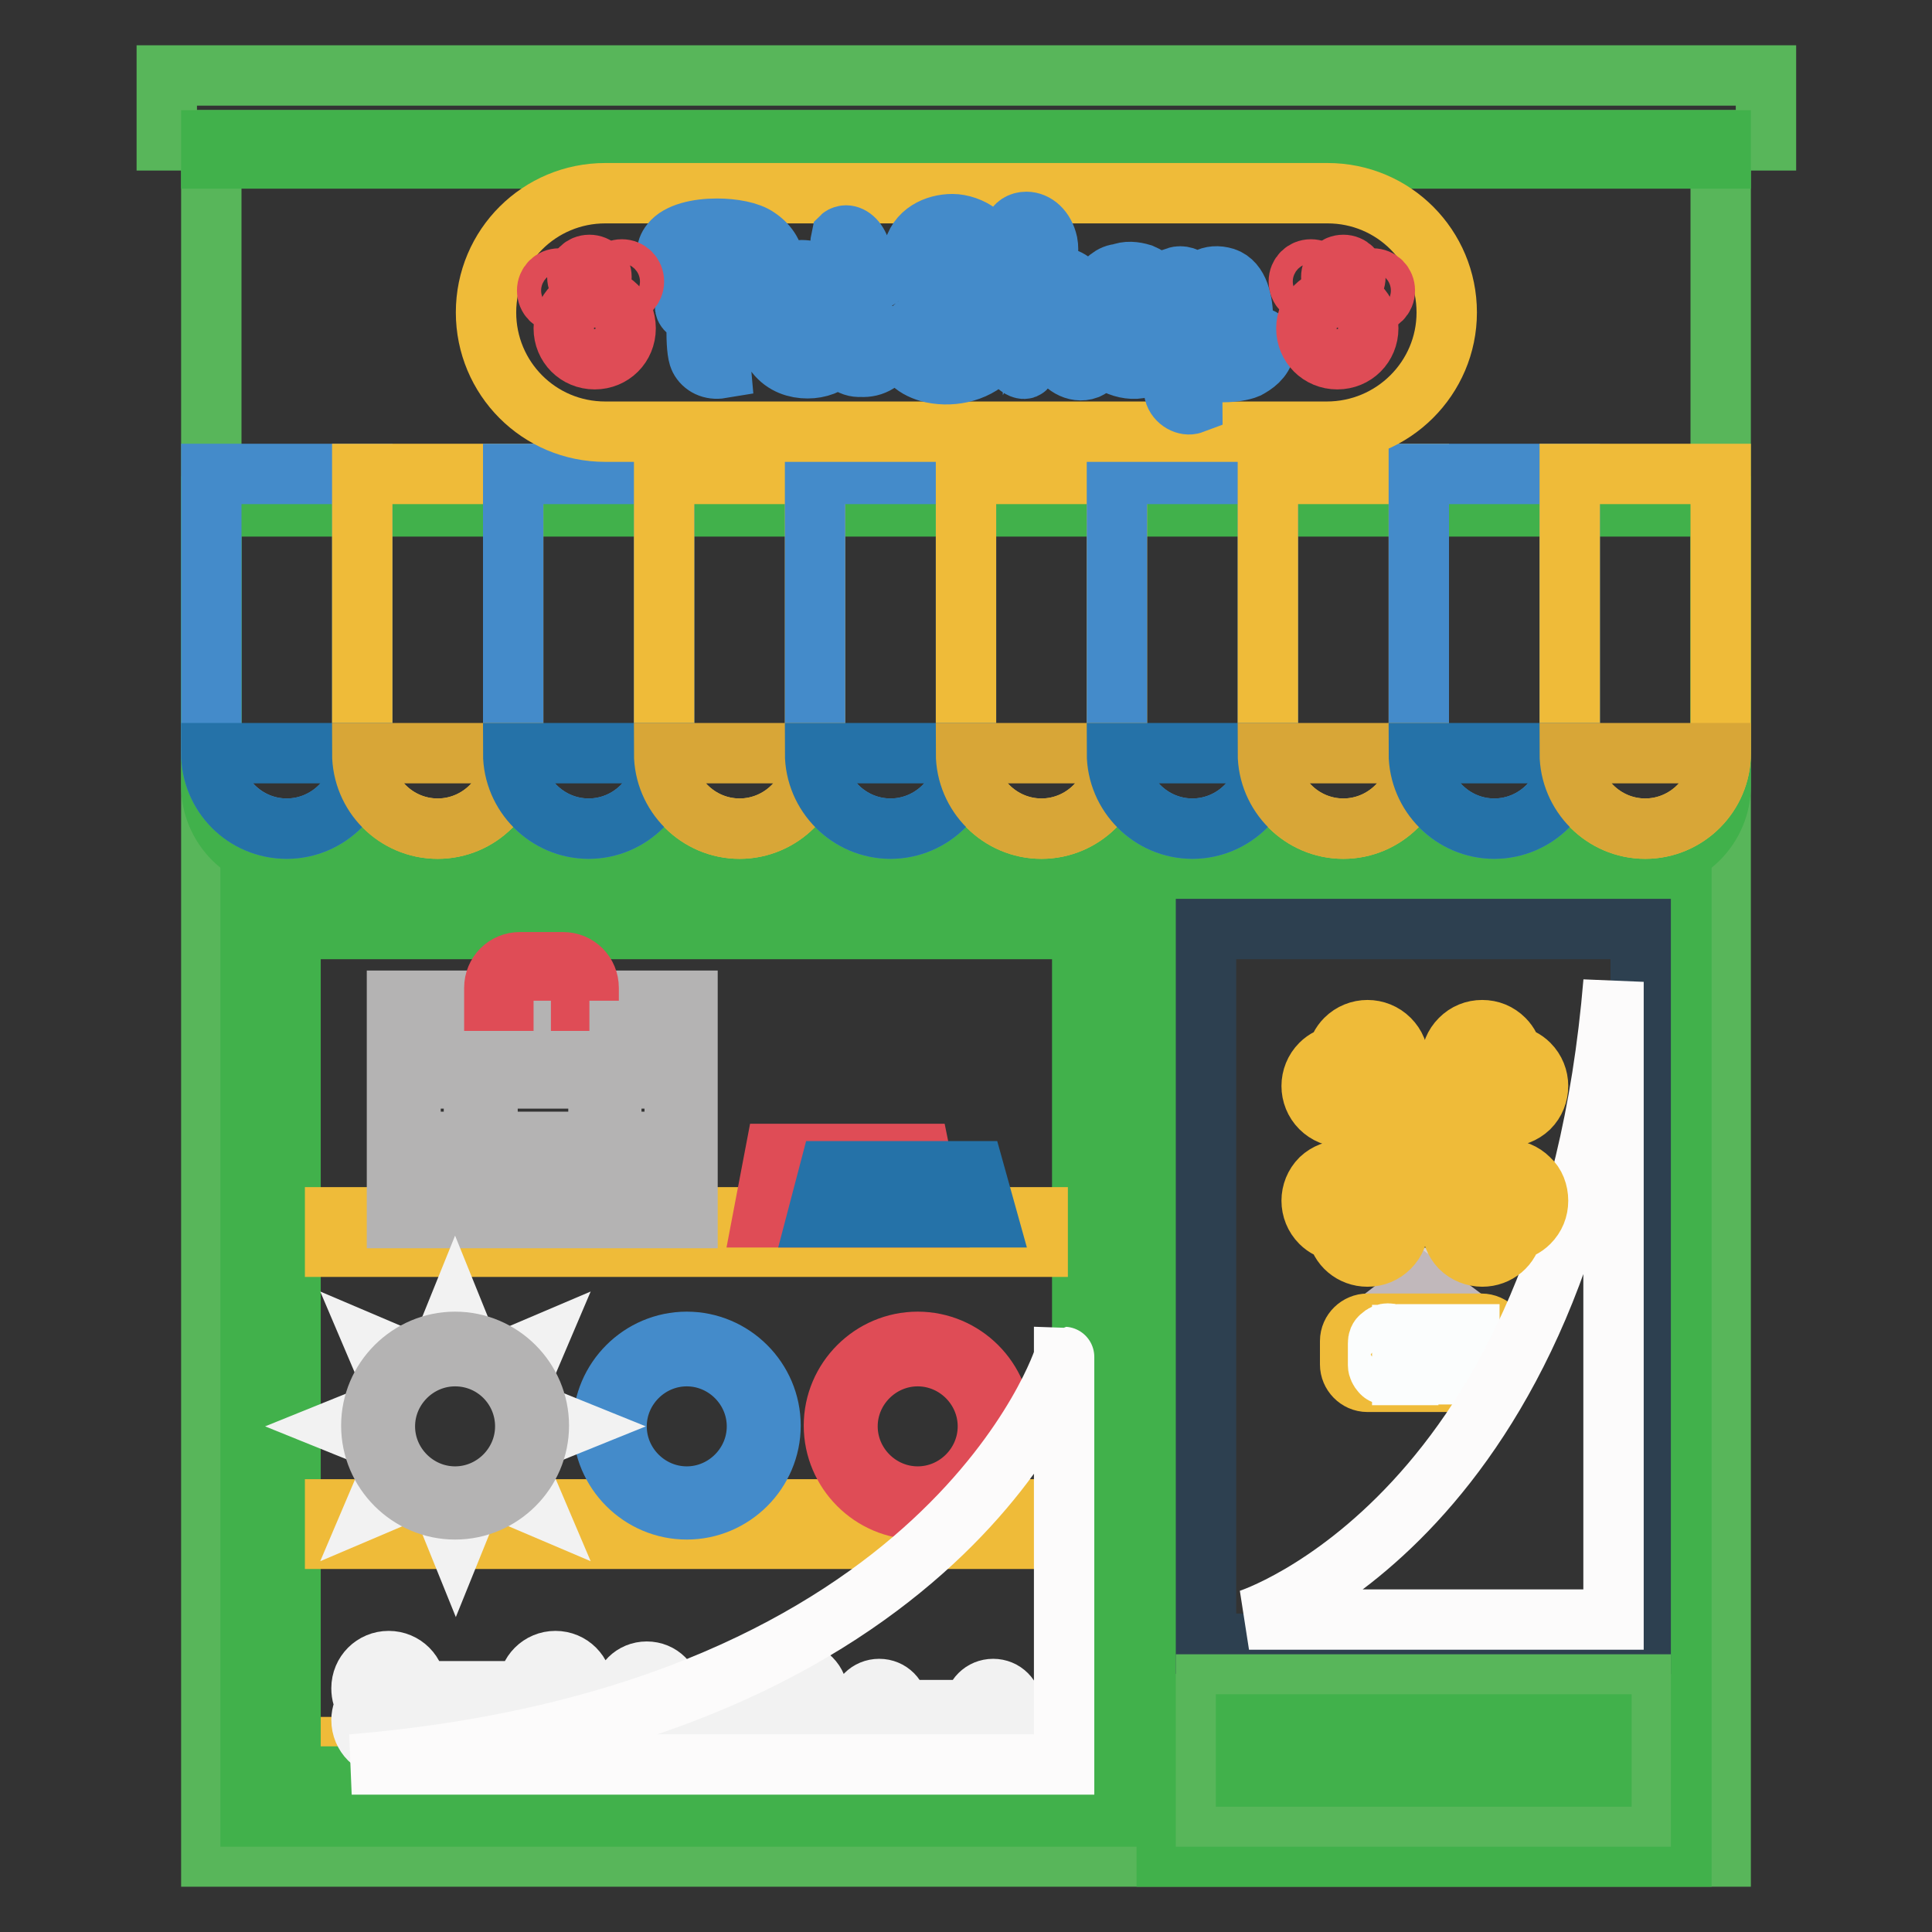 <?xml version="1.0" encoding="utf-8"?>
<!-- Svg Vector Icons : http://www.onlinewebfonts.com/icon -->
<!DOCTYPE svg PUBLIC "-//W3C//DTD SVG 1.1//EN" "http://www.w3.org/Graphics/SVG/1.1/DTD/svg11.dtd">
<svg version="1.1" xmlns="http://www.w3.org/2000/svg" xmlns:xlink="http://www.w3.org/1999/xlink" x="0px" y="0px" viewBox="0 0 256 256" enable-background="new 0 0 256 256" xml:space="preserve">
<rect x="0" y="0" width="256" height="256" fill="#333333" stroke="none"/>
<g> <path stroke-width="8" fill-opacity="0" stroke="#58b65a"  d="M28,18.6H228V246H28V18.6z"/> <path stroke-width="8" fill-opacity="0" stroke="#2d4050"  d="M36.9,121.4h108v115.7h-108V121.4z"/> <path stroke-width="8" fill-opacity="0" stroke="#efbb39"  d="M44.4,231.5h93.1v5.6H44.4V231.5z"/> <path stroke-width="8" fill-opacity="0" stroke="#41b14b"  d="M33.2,117.8v122.9h115.4V117.8H33.2z M143.4,235.4H38.5V123.1h104.9V235.4z M154.6,117.8h68.2V246h-68.2 V117.8z"/> <path stroke-width="8" fill-opacity="0" stroke="#2d4050"  d="M159.8,123.1h57.6v94.7h-57.6V123.1z"/> <path stroke-width="8" fill-opacity="0" stroke="#58b65a"  d="M159.8,223.2h57.6v17.5h-57.6V223.2z"/> <path stroke-width="8" fill-opacity="0" stroke="#41b14b"  d="M165.1,228.5h47.1v6.9h-47.1V228.5z"/> <path stroke-width="8" fill-opacity="0" stroke="#d8d4d5"  d="M187,170.8c0,0.8,0.6,1.4,1.4,1.4c0.8,0,1.5-0.6,1.5-1.4c0-0.8-0.7-1.5-1.5-1.5 C187.7,169.4,187,170,187,170.8L187,170.8z"/> <path stroke-width="8" fill-opacity="0" stroke="#c1b8bb"  d="M195.5,176.3l-7-5.3l-6.7,5.2l-0.2-0.3l6.9-5.3l7.2,5.4L195.5,176.3z"/> <path stroke-width="8" fill-opacity="0" stroke="#efbb39"  d="M198.6,180.8c0,1.3-1.1,2.3-2.3,2.3h-15.1c-1.3,0-2.3-1.1-2.3-2.3v-3.1c0-1.3,1.1-2.3,2.3-2.3h15.1 c1.3,0,2.3,1.1,2.3,2.3V180.8z"/> <path stroke-width="8" fill-opacity="0" stroke="#fbfdfd"  d="M183.9,176.7c0.4,0,0.7,0.1,0.9,0.4c0.2,0.2,0.4,0.5,0.4,0.9v2.9c0,0.4-0.1,0.7-0.4,0.9 c-0.2,0.2-0.5,0.4-0.9,0.4c-0.3,0-0.7-0.1-0.9-0.4c-0.2-0.2-0.4-0.6-0.4-0.9V178c0-0.4,0.1-0.7,0.4-0.9 C183.3,176.8,183.6,176.7,183.9,176.7z M184.4,178c0-0.1,0-0.2-0.1-0.3c-0.1-0.1-0.2-0.1-0.3-0.1c-0.1,0-0.2,0-0.3,0.1 c-0.1,0.1-0.1,0.2-0.1,0.3v2.9c0,0.1,0,0.2,0.1,0.3c0.1,0.1,0.2,0.1,0.3,0.1c0.1,0,0.2,0,0.3-0.1c0.1-0.1,0.1-0.2,0.1-0.3V178z  M187.2,176.8c0.4,0,0.7,0.1,0.9,0.4c0.2,0.2,0.3,0.5,0.3,0.9v0.8c0,0.3-0.1,0.7-0.4,0.9c-0.2,0.2-0.5,0.4-0.9,0.4h-0.5v2h-0.8 v-5.3H187.2L187.2,176.8z M187.6,178.1c0-0.1,0-0.3-0.1-0.3c-0.1-0.1-0.2-0.1-0.3-0.1h-0.5v1.7h0.5c0.1,0,0.2,0,0.3-0.1 c0.1-0.1,0.1-0.2,0.1-0.3V178.1z M189.1,182.1v-5.3h2.3v0.8h-1.5v1.4h1.1v0.8h-1.1v1.4h1.5v0.8H189.1z M192.8,176.8l1.1,3.6v-3.6 h0.8v5.3h-0.9l-1.1-3.4v3.4h-0.8v-5.3H192.8z"/> <path stroke-width="8" fill-opacity="0" stroke="#41b14b"  d="M208,67.1H28v37c0,5.5,4.5,10,10,10c5.5,0,10-4.5,10-10c0,5.5,4.5,10,10,10c5.5,0,10-4.5,10-10 c0,5.5,4.5,10,10,10s10-4.5,10-10c0,5.5,4.5,10,10,10s10-4.5,10-10c0,5.5,4.5,10,10,10c5.5,0,10-4.5,10-10c0,5.5,4.5,10,10,10 c5.5,0,10-4.5,10-10c0,5.5,4.5,10,10,10c5.5,0,10-4.5,10-10c0,5.5,4.5,10,10,10s10-4.5,10-10c0,5.5,4.5,10,10,10 c5.5,0,10-4.5,10-10c0,5.5,4.5,10,10,10c5.5,0,10-4.5,10-10v-37H208z"/> <path stroke-width="8" fill-opacity="0" stroke="#448bca"  d="M48,62.8v37c0,5.5-4.5,10-10,10c-5.5,0-10-4.5-10-10v-37H48z"/> <path stroke-width="8" fill-opacity="0" stroke="#efbb39"  d="M68,62.8v37c0,5.5-4.5,10-10,10c-5.5,0-10-4.5-10-10v-37H68z"/> <path stroke-width="8" fill-opacity="0" stroke="#448bca"  d="M88,62.8v37c0,5.5-4.5,10-10,10c-5.5,0-10-4.5-10-10v-37H88z"/> <path stroke-width="8" fill-opacity="0" stroke="#efbb39"  d="M108,62.8v37c0,5.5-4.5,10-10,10c-5.5,0-10-4.5-10-10v-37H108z"/> <path stroke-width="8" fill-opacity="0" stroke="#448bca"  d="M128,62.8v37c0,5.5-4.5,10-10,10c-5.5,0-10-4.5-10-10v-37H128z"/> <path stroke-width="8" fill-opacity="0" stroke="#efbb39"  d="M148,62.8v37c0,5.5-4.5,10-10,10c-5.5,0-10-4.5-10-10v-37H148z"/> <path stroke-width="8" fill-opacity="0" stroke="#448bca"  d="M168,62.8v37c0,5.5-4.5,10-10,10c-5.5,0-10-4.5-10-10v-37H168z"/> <path stroke-width="8" fill-opacity="0" stroke="#efbb39"  d="M188,62.8v37c0,5.5-4.5,10-10,10c-5.5,0-10-4.5-10-10v-37H188z"/> <path stroke-width="8" fill-opacity="0" stroke="#448bca"  d="M208,62.8v37c0,5.5-4.5,10-10,10c-5.5,0-10-4.5-10-10v-37H208z"/> <path stroke-width="8" fill-opacity="0" stroke="#efbb39"  d="M228,62.8v37c0,5.5-4.5,10-10,10c-5.5,0-10-4.5-10-10v-37H228z"/> <path stroke-width="8" fill-opacity="0" stroke="#58b65a"  d="M22.1,10h211.9v8.6H22.1V10z"/> <path stroke-width="8" fill-opacity="0" stroke="#41b14b"  d="M28,18.6H228V21H28V18.6z"/> <path stroke-width="8" fill-opacity="0" stroke="#2572a8"  d="M28,99.8h20c0,5.5-4.5,10-10,10C32.4,109.8,28,105.3,28,99.8z"/> <path stroke-width="8" fill-opacity="0" stroke="#d8a637"  d="M48,99.8h20c0,5.5-4.5,10-10,10C52.4,109.8,48,105.3,48,99.8z"/> <path stroke-width="8" fill-opacity="0" stroke="#2572a8"  d="M68,99.8h20c0,5.5-4.5,10-10,10C72.5,109.8,68,105.3,68,99.8z"/> <path stroke-width="8" fill-opacity="0" stroke="#d8a637"  d="M88,99.8h20c0,5.5-4.5,10-10,10C92.5,109.8,88,105.3,88,99.8z"/> <path stroke-width="8" fill-opacity="0" stroke="#2572a8"  d="M108,99.8h20c0,5.5-4.5,10-10,10C112.5,109.8,108,105.3,108,99.8z"/> <path stroke-width="8" fill-opacity="0" stroke="#d8a637"  d="M128,99.8h20c0,5.5-4.5,10-10,10C132.5,109.8,128,105.3,128,99.8z"/> <path stroke-width="8" fill-opacity="0" stroke="#2572a8"  d="M148,99.8h20c0,5.5-4.5,10-10,10C152.5,109.8,148,105.3,148,99.8z"/> <path stroke-width="8" fill-opacity="0" stroke="#d8a637"  d="M168,99.8h20c0,5.5-4.5,10-10,10C172.5,109.8,168,105.3,168,99.8z"/> <path stroke-width="8" fill-opacity="0" stroke="#2572a8"  d="M188,99.8h20c0,5.5-4.5,10-10,10C192.5,109.8,188,105.3,188,99.8z"/> <path stroke-width="8" fill-opacity="0" stroke="#d8a637"  d="M228,99.8c0,5.5-4.5,10-10,10c-5.5,0-10-4.5-10-10H228z"/> <path stroke-width="8" fill-opacity="0" stroke="#fcfbfb"  d="M213.8,130.1v84.5h-48.3C165.5,214.6,207.9,201.1,213.8,130.1z"/> <path stroke-width="8" fill-opacity="0" stroke="#efbb39"  d="M175.8,57.2H80.2c-8.8,0-15.8-7.1-15.8-15.8c0-8.8,7.1-15.8,15.8-15.8h95.7c8.8,0,15.8,7.1,15.8,15.8 C191.7,50.1,184.6,57.2,175.8,57.2z"/> <path stroke-width="8" fill-opacity="0" stroke="#448bca"  d="M91.1,40.4c0.2,0,0.5,0,0.9,0h0.3c0.1-2,0.2-4,0.3-5.7l0.1-1.8c-1.6,0.7-2.9,1.7-3.2,2.4 c-0.6-0.2-1.1-1-1.1-1.8c0-0.4,0.1-0.8,0.5-1.3c1-1.3,3.5-1.9,6.1-1.9c2.1,0,4.3,0.4,5.4,1.2c1.5,1,2.2,2.4,2.2,3.6 c0,1.4-0.8,2.9-2,4c-1.3,1.3-3.3,2.1-5.2,2.5v1.1c0,2.4,0,5,0.1,6.1c-1.2,0.2-2.3-0.3-2.8-1.3c-0.3-0.6-0.4-2.1-0.4-4.1v-1.6 c-0.2,0-0.7-0.2-1-0.5C90.7,41,90.6,40.4,91.1,40.4L91.1,40.4z M95.3,39.8c1-0.4,2-1,2.8-1.7c0.9-0.9,1.6-2.4,1.6-3.7 c0-1.7-1.3-2.4-3-2.4c-0.6,0-1.2,0.1-1.8,0.2l0.1,0.2c0.3,0.9,0.4,2.3,0.4,4c0,0.9,0,2-0.1,3.1C95.3,39.6,95.3,39.7,95.3,39.8z  M104.7,42.3c0,1.6,0.3,3.1,1.1,4c0.6,0.6,1.2,0.9,1.9,0.9c0.8,0,1.7-0.4,2.4-1.1s1.2-1.7,1.4-2.7c0.5,0,0.9,0.7,0.8,1.4 c-0.2,1-0.7,1.8-1.4,2.5c-1.1,1-2.4,1.5-3.9,1.5c-1.5,0-3.1-0.5-4.2-1.9c-0.9-1.1-1.3-2.8-1.3-4.5c0-1.7,0.4-3.5,1.3-4.8 c0.9-1.3,2.2-1.8,3.4-1.8c1.5,0,2.9,0.7,3.4,1.7c0.6,1.3,0.2,2.6-1.1,3.6C107.5,42,106,42.3,104.7,42.3z M104.7,41.2 c0.6-0.1,1.2-0.3,1.8-0.7c0.7-0.5,1.1-1.4,1.1-2.1c0-0.7-0.5-1.4-1-1.3C105.7,37.2,105,39.2,104.7,41.2z"/> <path stroke-width="8" fill-opacity="0" stroke="#448bca"  d="M111.3,46.4c-0.2-0.4-0.2-1.4-0.2-2.6c0-1.5,0.1-3.4,0.2-5.4c0-0.3,0-0.7,0-1c-0.9,0-1.5-0.1-1.7-0.1 c0,0-0.3-0.9,0.1-1c0.3-0.1,0.9-0.1,1.6-0.2c0-0.7,0-1.2,0-1.7c0-1.4,0-2.1,0.2-3c0.1-0.1,0.4-0.2,0.6-0.2c0.7,0,1.6,0.7,2,2.3 c0,0.2,0.1,0.6,0.1,1.3c0,0.4,0,0.8,0,1.2c1,0,1.9,0,2.4,0c0.2,0.6,0,1.1-1.1,1.2c-0.4,0.1-0.9,0.1-1.5,0.1c0,0.5-0.1,1-0.2,1.5 c-0.2,2-0.3,3.7-0.3,5.1c0,1.6,0.2,2.8,0.6,3.1c1,0.8,2.8-0.8,3.1-2.6c0.3,0,0.7,0.3,0.7,1c0,0.2,0,0.4-0.1,0.8 c-0.7,1.7-2.1,2.5-3.7,2.4C112.6,48.7,111.7,47.7,111.3,46.4z M128.2,35c0-1.4-0.2-3.2-1.7-3.7c-1-0.3-3,0.6-2.6,2.4 c0.3,1.3,2.3,2.8,4.1,4.1c1.2,0.9,2.3,1.8,3.1,2.6c1,1.1,1.6,2.3,1.6,3.6c0,0.9-0.4,2-1.1,2.9c-1.9,2.3-5.2,3.1-8.1,2.5 c-2.2-0.5-3.7-1.8-3.6-3.5c0.1-2.2,2.2-3.6,3.7-3.5c0.6,0,0.8,0.4,0.5,0.8c-1.2,0.2-2.1,1.3-1.7,2.4c0.4,1.2,2.3,1.9,4.1,1.9 c1.5,0,2.9-0.6,3.2-1.7c0.6-1.9-2.3-4.3-4.4-5.7c-2-1.4-4.8-3.7-4.3-6.6c0.5-2.7,3-3.8,5.2-3.8c2.2,0,5.7,1.8,4.4,4.7 C130.2,35.3,128.8,35.1,128.2,35z M145.8,44.6c0.4,0.1,0.7,0.6,0.6,1.3c-0.3,1.1-1.2,2.5-2.3,3c-1.6,0.6-3.3-0.6-3.8-1.9 c-0.4-1.1-0.2-3.4-0.1-5c0.1-1.7,0.3-3.5-0.4-3.5c-0.6,0-1.6,2.3-2.4,4.7c-0.8,2.3-1.3,4.3-1.4,5.3c0,1-2-0.2-2.2-1.8 c-0.1-0.9-0.2-4.3-0.2-7.7c0-3.6,0.1-7.1,0.7-8.5c0.3-0.7,0.9-1.1,1.7-1.1c1.2,0,2.4,1,2.8,2.8c0.4,2.1-0.9,4.4-2.1,6.7 c-0.1,0.9-0.1,2-0.2,3.6c0,0,1.3-4.6,2.5-5.4c0.3-0.3,0.8-0.4,1.2-0.4c1.2,0,2.5,0.9,2.8,2c0.4,1.2,0.2,2.9,0,4.6 c-0.1,1.6-0.4,3.7,0.2,4.2h0C143.9,47.8,145.3,46.1,145.8,44.6z M137.3,32.8c-0.1-1.2-1-1.2-1.3-0.4c-0.1,0.3-0.2,0.9-0.2,2.2 c0,1.3,0.1,2.8,0.1,2.8C136.6,36,137.4,34.2,137.3,32.8z"/> <path stroke-width="8" fill-opacity="0" stroke="#448bca"  d="M154.1,43.9c-0.2,1.9-0.8,3.6-2.1,4.5c-1.7,1.1-5,0.1-6-1.8c-0.7-1.3-1-2.8-1-4.3c0-2.3,0.7-4.5,1.9-5.4 c0.5-0.4,1-0.6,1.5-0.6c0.9-0.4,1.9-0.3,2.9,0c1.2,0.5,2,1.4,2.4,2.5c0.3,0.9,0.5,2.1,0.5,3.2c0.6-0.1,1.2-0.3,1.7-0.6 c0.6-0.3,1.1-0.8,1.3-1.5c0.3,0.2,0.7,0.6,0.7,1.2c0,0.3-0.1,0.8-0.5,1.3C156.6,43.2,155.5,43.7,154.1,43.9L154.1,43.9z  M148.5,45.4c0.4,1.3,1,2.1,1.7,1.8c0.3-0.1,0.6-0.5,0.9-1.1c0.3-0.6,0.5-1.4,0.7-2.1c-0.6-0.1-1.3-0.3-1.9-0.5 c-0.6-0.2-1.2-0.6-1.7-1C148.1,43.6,148.2,44.6,148.5,45.4L148.5,45.4z M152,42.2c0.1-0.8,0-2-0.2-2.8c-0.5-1.4-1.9-2.1-2.6-1.4 c-0.8,0.9-0.3,2.3,0.7,3.3C150.4,41.8,151.3,42.1,152,42.2z"/> <path stroke-width="8" fill-opacity="0" stroke="#448bca"  d="M158,48.2c0,1.1,0,2.2-0.1,3.3c0,0.8,0.1,1.6,0.1,2c-0.8,0.3-2.1-0.3-2.4-1.5c-0.3-1.3-0.2-4.4,0-7.3 c0.1-2.3,0.3-6.1,0.3-8c0.6-0.2,1.5,0,2,0.7c0.3,0.4,0.4,0.8,0.5,1.2c0.7-1.4,1.9-2.4,3.9-1.8c1.8,0.6,2.4,3.1,2.4,5.6 c0,1.6-0.3,3.8-1.3,5.3c1-0.1,1.9-0.4,2.7-1.2c0.5-0.6,0.8-1.3,0.9-1.7c0.3,0,0.8,0.5,0.6,1.4c-0.3,1.4-1.4,2.1-2.3,2.6 c-0.7,0.3-2,0.5-3.1,0.5c-0.6,0-1.2,0-1.8,0C159.3,49,158.6,48.6,158,48.2z M158.1,46.9c0.7,0.5,1.5,0.8,2.3,0.2 c0.4-0.3,0.9-2.1,1.2-4c0.1-1.1,0.6-4.5-0.4-5c-1.2-0.5-2.4,1.6-2.7,3.8l-0.2,2.8C158.2,45.3,158.1,46.1,158.1,46.9z"/> <path stroke-width="8" fill-opacity="0" stroke="#df4c56"  d="M74.7,43.5c0,2.3,1.8,4.1,4.1,4.1c2.3,0,4.1-1.8,4.1-4.1c0-2.3-1.8-4.1-4.1-4.1 C76.5,39.4,74.7,41.3,74.7,43.5z"/> <path stroke-width="8" fill-opacity="0" stroke="#df4c56"  d="M72.5,38.5c0,0.9,0.7,1.6,1.6,1.6c0.9,0,1.6-0.7,1.6-1.6c0,0,0,0,0,0c0-0.9-0.7-1.6-1.6-1.6 C73.2,36.9,72.5,37.6,72.5,38.5C72.5,38.5,72.5,38.5,72.5,38.5z"/> <path stroke-width="8" fill-opacity="0" stroke="#df4c56"  d="M76.5,36.7c0,0.9,0.7,1.6,1.6,1.6c0.9,0,1.6-0.7,1.6-1.6c0,0,0,0,0,0c0-0.9-0.7-1.6-1.6-1.6 S76.5,35.8,76.5,36.7C76.5,36.7,76.5,36.7,76.5,36.7z"/> <path stroke-width="8" fill-opacity="0" stroke="#df4c56"  d="M80.8,37.3c0,0.9,0.7,1.6,1.6,1.6c0.9,0,1.6-0.7,1.6-1.6c0,0,0,0,0,0c0-0.9-0.7-1.6-1.6-1.6 C81.5,35.7,80.8,36.4,80.8,37.3C80.8,37.3,80.8,37.3,80.8,37.3z"/> <path stroke-width="8" fill-opacity="0" stroke="#df4c56"  d="M173.1,43.5c0,2.3,1.8,4.1,4.1,4.1c2.3,0,4.1-1.8,4.1-4.1c0,0,0,0,0,0c0-2.3-1.8-4.1-4.1-4.1 C175,39.4,173.1,41.3,173.1,43.5C173.1,43.5,173.1,43.5,173.1,43.5z"/> <path stroke-width="8" fill-opacity="0" stroke="#df4c56"  d="M180.3,38.5c0,0.9,0.7,1.6,1.6,1.6c0.9,0,1.6-0.7,1.6-1.6c0,0,0,0,0,0c0-0.9-0.7-1.6-1.6-1.6 C181,36.9,180.3,37.6,180.3,38.5C180.3,38.5,180.3,38.5,180.3,38.5z"/> <path stroke-width="8" fill-opacity="0" stroke="#df4c56"  d="M176.4,36.7c0,0.9,0.7,1.6,1.6,1.6s1.6-0.7,1.6-1.6c0,0,0,0,0,0c0-0.9-0.7-1.6-1.6-1.6 C177.1,35.1,176.4,35.8,176.4,36.7C176.4,36.7,176.4,36.7,176.4,36.7z"/> <path stroke-width="8" fill-opacity="0" stroke="#df4c56"  d="M172.1,37.3c0,0.9,0.7,1.6,1.6,1.6c0.9,0,1.6-0.7,1.6-1.6c0,0,0,0,0,0c0-0.9-0.7-1.6-1.6-1.6 S172.1,36.4,172.1,37.3C172.1,37.3,172.1,37.3,172.1,37.3z"/> <path stroke-width="8" fill-opacity="0" stroke="#efbb39"  d="M44.4,200h93.1v3.9H44.4V200z M44.4,161.3h93.1v3.9H44.4V161.3z"/> <path stroke-width="8" fill-opacity="0" stroke="#b4b3b3"  d="M52.6,132.6v28.8h38.5v-28.8H52.6z M89.4,141.2H81v-6.8h8.4L89.4,141.2L89.4,141.2z M62.8,151.3h-8.4v-8.4 h8.4V151.3z M64.6,142.9h14.7v8.4H64.6V142.9z M79.2,153.1v6.5H64.6v-6.5H79.2z M64.6,141.2v-6.8h14.7v6.8H64.6z M81,142.9h8.4v8.4 H81V142.9z M62.8,134.3v6.8h-8.4v-6.8H62.8z M54.4,153.1h8.4v6.5h-8.4V153.1z M81,159.6v-6.5h8.4v6.5H81z"/> <path stroke-width="8" fill-opacity="0" stroke="#448bca"  d="M91,200c-6.1,0-11.1-5-11.1-11.1s5-11.1,11.1-11.1c6.1,0,11.1,5,11.1,11.1S97.1,200,91,200z M91,179.7 c-5.1,0-9.3,4.2-9.3,9.3s4.2,9.3,9.3,9.3c5.1,0,9.3-4.2,9.3-9.3S96.1,179.7,91,179.7L91,179.7z"/> <path stroke-width="8" fill-opacity="0" stroke="#df4c56"  d="M121.6,200c-6.1,0-11.1-5-11.1-11.1s5-11.1,11.1-11.1c6.1,0,11.1,5,11.1,11.1S127.7,200,121.6,200z  M121.6,179.7c-5.1,0-9.3,4.2-9.3,9.3s4.2,9.3,9.3,9.3c5.1,0,9.3-4.2,9.3-9.3S126.7,179.7,121.6,179.7L121.6,179.7z M121.9,152.9 h-19.2l-1.6,8.4h22.5L121.9,152.9z"/> <path stroke-width="8" fill-opacity="0" stroke="#2572a8"  d="M129.1,155.2h-19.2l-1.6,6.1h22.5L129.1,155.2z"/> <path stroke-width="8" fill-opacity="0" stroke="#efbb39"  d="M202.6,156.2c-1.6-1.6-4.1-1.6-5.8,0l-4.7-4.7l4.7-4.7c1.6,1.6,4.2,1.5,5.8,0c1.6-1.6,1.6-4.2,0-5.8 c-0.6-0.6-1.4-1-2.2-1.1c-0.1-0.8-0.5-1.6-1.1-2.2c-0.8-0.8-1.8-1.2-2.9-1.2h0c-1.1,0-2.1,0.4-2.9,1.2c-1.6,1.6-1.6,4.1,0,5.8 l-4.7,4.7l-4.7-4.7c0.7-0.8,1.2-1.8,1.2-2.9c0-1.1-0.4-2.1-1.2-2.9c-1.6-1.6-4.2-1.6-5.8,0c-0.6,0.6-1,1.4-1.1,2.2 c-0.8,0.1-1.6,0.5-2.2,1.1c-1.6,1.6-1.6,4.2,0,5.8c1.6,1.6,4.2,1.6,5.8,0l4.7,4.7l-4.7,4.7c-1.6-1.5-4.2-1.5-5.8,0 c-1.6,1.6-1.6,4.2,0,5.8c0.6,0.6,1.4,1,2.2,1.1c0.3,2,2,3.4,4,3.4c1.1,0,2.1-0.4,2.9-1.2c1.6-1.6,1.6-4.1,0-5.8l4.7-4.7l4.7,4.7 c-1.6,1.6-1.5,4.2,0,5.8c0.8,0.8,1.9,1.2,2.9,1.2c2,0,3.7-1.4,4-3.4c0.8-0.1,1.6-0.5,2.2-1.1c0.8-0.8,1.2-1.8,1.2-2.9 C203.8,158,203.4,156.9,202.6,156.2z M195.1,143.2l-0.5-0.4c-0.1-0.1-0.2-0.2-0.3-0.3c-1.1-1.1-1.1-3,0-4.1 c0.5-0.6,1.3-0.9,2.1-0.9h0c0.8,0,1.5,0.3,2.1,0.9c0.5,0.5,0.8,1.2,0.8,1.9l0,0.5l0.5,0c0.7,0,1.4,0.3,2,0.8c1.1,1.2,1.1,3,0,4.2 c-1.1,1.1-3,1.1-4.1,0c-0.1-0.1-0.2-0.2-0.3-0.4l-0.4-0.5l-5.6,5.6l-1.8-1.8L195.1,143.2L195.1,143.2z M182.2,159.7l0.6,0.4 c0.1,0.1,0.2,0.2,0.3,0.3c1.1,1.1,1.1,3,0,4.2c-1.1,1.1-3,1.1-4.2,0c-0.5-0.5-0.8-1.2-0.9-1.9l0-0.5l-0.5,0c-0.7,0-1.4-0.3-2-0.9 c-1.1-1.1-1.1-3,0-4.2c1.1-1.1,3-1.1,4.1,0c0.1,0.1,0.2,0.2,0.3,0.3l0.4,0.6l5.6-5.6l1.8,1.8L182.2,159.7L182.2,159.7z  M201.8,161.1c-0.5,0.5-1.2,0.8-1.9,0.9l-0.5,0l0,0.5c0,0.7-0.3,1.4-0.9,1.9c-1.1,1.1-3,1.1-4.2,0c-1.1-1.1-1.1-3,0-4.2 c0.1-0.1,0.2-0.2,0.3-0.3l0.5-0.4l-14.7-14.7l-0.4,0.5c-0.1,0.1-0.2,0.2-0.3,0.3c-1.1,1.1-3,1.1-4.2,0c-1.1-1.1-1.1-3,0-4.1 c0.5-0.5,1.2-0.8,1.9-0.9l0.5,0l0-0.5c0-0.7,0.3-1.4,0.9-1.9c1.1-1.1,3-1.1,4.2,0c0.6,0.5,0.9,1.3,0.9,2.1c0,0.8-0.3,1.5-0.9,2.1 c-0.1,0.1-0.2,0.2-0.3,0.3l-0.5,0.4l14.7,14.7l0.4-0.5c0.1-0.1,0.2-0.2,0.3-0.3c1.1-1.1,3-1.1,4.2,0c0.6,0.5,0.9,1.3,0.9,2.1 C202.6,159.8,202.3,160.6,201.8,161.1L201.8,161.1z"/> <path stroke-width="8" fill-opacity="0" stroke="#f2f2f2"  d="M58.4,179.1l1.9-4.7l1.9,4.7H58.4z M62.3,198.9l-1.9,4.7l-1.9-4.7H62.3z"/> <path stroke-width="8" fill-opacity="0" stroke="#f2f2f2"  d="M66,180.7l4.7-2l-2,4.7L66,180.7z M54.7,197.3l-4.7,2l2-4.7L54.7,197.3z"/> <path stroke-width="8" fill-opacity="0" stroke="#f2f2f2"  d="M70.2,187.1l4.7,1.9l-4.7,1.9V187.1z M50.5,190.9l-4.7-1.9l4.7-1.9V190.9z"/> <path stroke-width="8" fill-opacity="0" stroke="#f2f2f2"  d="M68.7,194.6l2,4.7l-4.7-2L68.7,194.6z M52,183.4l-2-4.7l4.7,2L52,183.4z"/> <path stroke-width="8" fill-opacity="0" stroke="#b4b3b3"  d="M60.3,200c-6.1,0-11.1-5-11.1-11.1s5-11.1,11.1-11.1c6.1,0,11.1,5,11.1,11.1S66.4,200,60.3,200z  M60.3,179.7c-5.1,0-9.3,4.2-9.3,9.3s4.2,9.3,9.3,9.3s9.3-4.2,9.3-9.3S65.5,179.7,60.3,179.7L60.3,179.7z"/> <path stroke-width="8" fill-opacity="0" stroke="#df4c56"  d="M78.1,132.6H77v-1.7c0-1.2-1-2.3-2.3-2.3h-5.7c-1.2,0-2.3,1-2.3,2.3v1.7h-1.2v-1.7c0-1.9,1.5-3.4,3.4-3.4 h5.7c1.9,0,3.4,1.5,3.4,3.4V132.6z"/> <path stroke-width="8" fill-opacity="0" stroke="#f2f2f2"  d="M77.2,223.7c0-2-1.6-3.6-3.6-3.6c-2,0-3.6,1.6-3.6,3.6c0,0.1,0,0.3,0,0.4H55.1c0-0.1,0-0.3,0-0.4 c0-2-1.6-3.6-3.6-3.6c-2,0-3.6,1.6-3.6,3.6c0,0.8,0.2,1.5,0.7,2.1c-0.4,0.6-0.7,1.3-0.7,2.1c0,2,1.6,3.6,3.6,3.6 c2,0,3.6-1.6,3.6-3.6c0-0.1,0-0.3,0-0.4H70c0,0.1,0,0.3,0,0.4c0,2,1.6,3.6,3.6,3.6c2,0,3.6-1.6,3.6-3.6c0-0.8-0.2-1.5-0.7-2.1 C77,225.2,77.2,224.5,77.2,223.7z M108.4,224.7c0-1.8-1.4-3.2-3.2-3.2c-1.8,0-3.2,1.4-3.2,3.2c0,0.1,0,0.3,0,0.4H88.9 c0-0.1,0-0.3,0-0.4c0-1.8-1.4-3.2-3.2-3.2c-1.8,0-3.2,1.4-3.2,3.2c0,0.7,0.2,1.3,0.6,1.8c-0.4,0.5-0.6,1.2-0.6,1.8 c0,1.8,1.4,3.2,3.2,3.2c1.8,0,3.2-1.4,3.2-3.2c0-0.1,0-0.3,0-0.4H102c0,0.1,0,0.3,0,0.4c0,1.8,1.4,3.2,3.2,3.2 c1.8,0,3.2-1.4,3.2-3.2c0-0.7-0.2-1.3-0.6-1.8C108.1,226,108.4,225.3,108.4,224.7z M134.1,226.3c0-1.4-1.1-2.5-2.5-2.5 c-1.4,0-2.5,1.1-2.5,2.5c0,0.1,0,0.2,0,0.3h-10.1c0-0.1,0-0.2,0-0.3c0-1.4-1.1-2.5-2.5-2.5c-1.4,0-2.5,1.1-2.5,2.5 c0,0.5,0.2,1,0.4,1.4c-0.3,0.4-0.4,0.9-0.4,1.4c0,1.4,1.1,2.5,2.5,2.5c1.4,0,2.5-1.1,2.5-2.5c0-0.1,0-0.2,0-0.3h10.1 c0,0.1,0,0.2,0,0.3c0,1.4,1.1,2.5,2.5,2.5c1.4,0,2.5-1.1,2.5-2.5c0-0.5-0.2-1-0.4-1.4C133.9,227.3,134.1,226.8,134.1,226.3z"/> <path stroke-width="8" fill-opacity="0" stroke="#fcfbfb"  d="M46.6,233.8h94.4v-54C141.1,179.8,125.9,227.2,46.6,233.8z"/></g>
</svg>